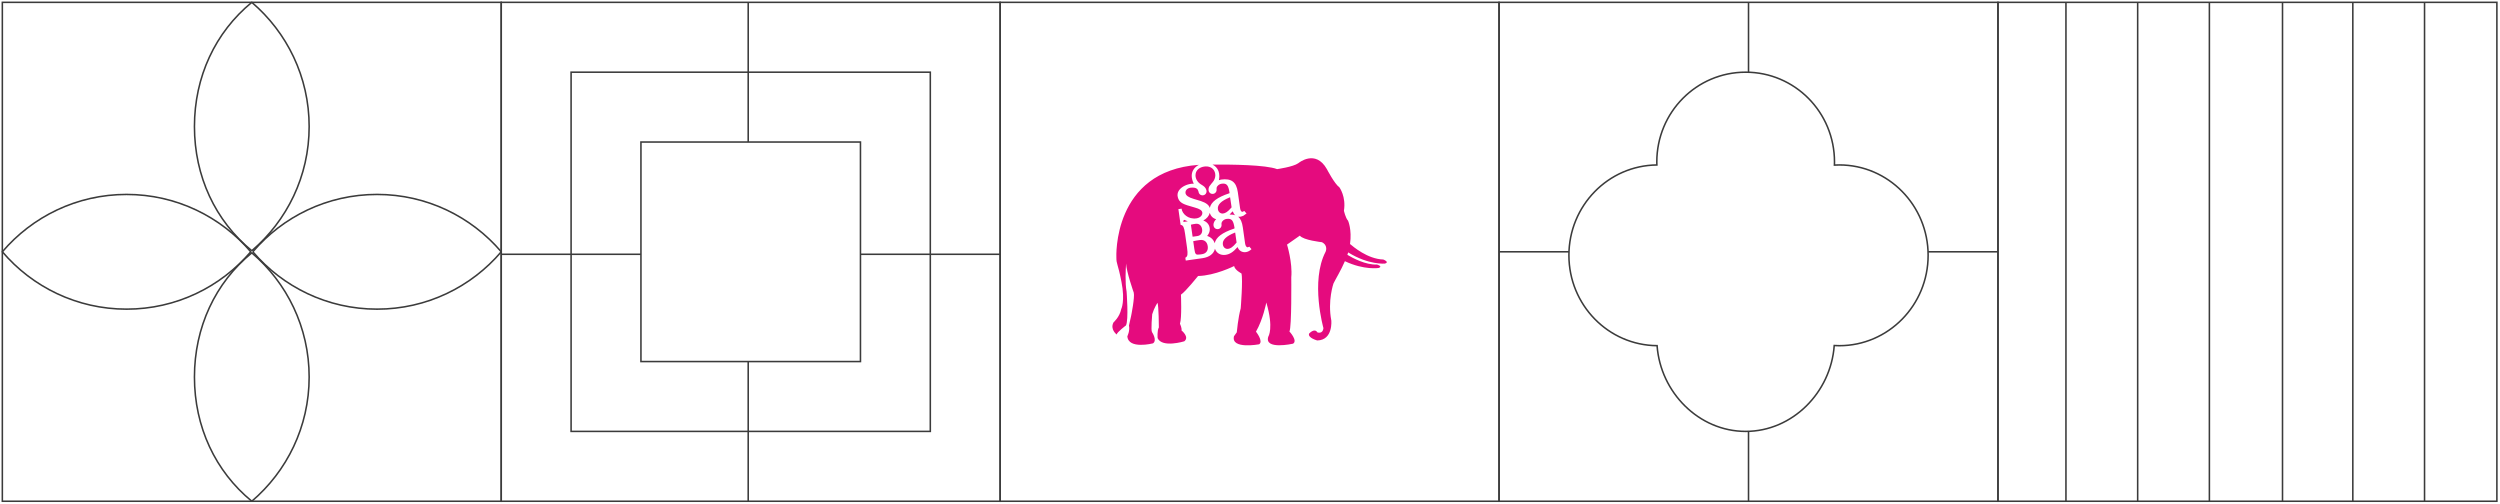 <svg 
 xmlns="http://www.w3.org/2000/svg"
 xmlns:xlink="http://www.w3.org/1999/xlink"
 width="1603.5px" height="323.5px">
<path fill-rule="evenodd"  stroke="rgb(59, 59, 59)" stroke-width="1px" stroke-linecap="butt" stroke-linejoin="miter" fill="none"
 d="M641.500,1.500 L961.500,1.500 L961.500,321.500 L641.500,321.500 L641.500,1.500 Z"/>
<path fill-rule="evenodd"  fill="rgb(229, 11, 126)"
 d="M759.004,142.370 C759.070,139.937 760.244,141.503 761.869,141.961 L761.133,142.065 L759.004,142.370 ZM888.320,169.074 C888.320,169.074 877.828,170.058 864.720,161.882 C864.558,162.398 864.393,162.940 864.214,163.456 C867.727,165.574 875.956,169.992 883.158,169.673 C883.158,169.673 887.171,170.739 884.336,171.871 C884.336,171.871 875.042,173.417 862.614,167.529 C860.021,173.568 856.675,178.928 855.289,181.824 C855.289,181.824 851.455,192.845 853.893,205.500 C853.893,205.500 855.188,218.141 844.871,218.373 C844.871,218.373 838.806,216.746 839.607,214.035 C839.607,214.035 843.057,210.082 844.980,213.192 C844.980,213.192 848.433,214.480 848.864,210.478 C848.864,210.478 840.326,180.443 850.241,161.460 C850.241,161.460 852.098,157.491 847.877,155.350 C847.877,155.350 835.906,154.074 833.718,151.128 L825.494,156.878 C825.494,156.878 829.115,168.488 828.224,177.911 C828.224,177.911 828.554,210.077 827.041,212.614 C827.041,212.614 832.572,218.547 829.347,220.442 C829.347,220.442 810.610,224.668 813.498,215.873 C813.498,215.873 817.101,210.553 812.219,194.019 C812.219,194.019 810.141,204.864 805.578,212.737 C805.578,212.737 810.533,218.922 807.592,220.832 C807.592,220.832 789.457,224.235 791.462,215.679 L793.262,213.171 C793.262,213.171 794.145,203.636 795.794,197.753 C795.794,197.753 797.294,179.158 796.262,175.387 C796.262,175.387 792.044,173.243 791.563,170.644 C791.563,170.644 779.336,176.821 768.448,177.023 C768.448,177.023 760.384,187.086 757.464,188.983 C757.464,188.983 758.102,203.935 756.834,207.620 C756.834,207.620 758.178,210.535 757.824,211.948 C757.824,211.948 763.119,216.159 759.599,218.914 C759.599,218.914 745.429,223.297 742.506,216.894 C742.506,216.894 742.096,211.994 743.299,210.023 C743.299,210.023 743.217,195.970 742.410,194.217 C742.410,194.217 740.311,197.303 739.024,201.555 C739.024,201.555 738.095,211.865 738.900,213.031 C738.900,213.031 742.443,218.320 739.519,220.232 C739.519,220.232 723.655,224.285 723.080,215.659 C723.080,215.659 724.857,212.250 724.129,208.760 L725.523,202.533 C725.523,202.533 727.951,190.565 727.186,187.673 C727.186,187.673 722.446,174.279 722.278,169.029 C722.029,172.428 721.530,181.430 722.601,187.042 C722.601,187.042 724.013,205.348 722.183,208.735 C722.183,208.735 716.310,213.134 716.252,214.555 C716.252,214.555 711.789,211.255 714.230,206.756 C714.230,206.756 718.116,203.405 719.143,198.282 C719.143,198.282 721.756,193.243 719.318,180.820 C716.894,168.401 716.042,169.690 716.042,165.126 C716.042,165.126 713.336,109.615 768.967,105.719 C767.468,106.485 766.057,107.670 765.208,109.278 C764.645,110.349 764.365,111.530 764.365,112.801 C764.365,114.368 764.832,116.078 765.685,117.859 C765.220,117.859 764.298,117.855 764.298,117.855 C761.171,118.193 758.125,119.694 756.533,121.675 C755.689,122.726 755.264,123.866 755.264,125.076 C755.264,125.262 755.274,125.453 755.295,125.643 C755.730,128.724 757.348,130.335 761.263,131.591 L761.693,131.737 C761.693,131.740 766.329,133.108 766.329,133.108 C769.523,133.978 770.967,134.942 771.162,136.326 C771.178,136.442 771.187,136.557 771.187,136.673 C771.187,137.246 770.985,137.818 770.596,138.334 C769.919,139.242 768.757,139.866 767.410,140.060 C761.953,140.833 758.333,137.012 757.916,134.074 L757.882,133.830 L755.816,134.128 L757.243,144.228 L757.418,144.257 C758.919,144.522 759.526,145.802 760.110,149.976 L761.374,158.932 C761.963,163.092 761.749,164.501 760.421,165.212 L760.271,165.294 L760.543,167.125 L764.587,166.545 L771.271,165.600 C775.724,164.968 778.589,162.696 779.262,159.535 C780.190,162.300 782.843,163.923 786.064,163.464 C788.741,163.084 790.990,161.647 793.587,158.660 C793.702,158.519 793.776,158.486 793.795,158.486 C794.661,160.824 796.715,162.051 799.157,161.704 C800.343,161.535 801.543,160.915 802.535,159.953 L802.699,159.791 L801.300,158.189 L801.093,158.287 L800.366,158.615 C799.538,158.733 798.830,157.746 798.606,156.169 L797.157,145.894 C796.672,142.453 795.714,140.312 794.180,138.990 C794.699,139.040 795.240,139.052 795.846,138.945 L797.450,138.420 L799.557,136.913 L799.346,136.735 L798.055,135.281 L797.839,135.412 L797.042,135.872 C796.228,135.987 795.607,135.104 795.380,133.504 L793.940,123.292 C793.472,119.958 792.407,117.709 790.687,116.417 C788.964,115.116 786.507,114.715 783.171,115.190 C783.171,115.190 782.307,115.438 781.803,115.578 C781.966,114.695 782.081,113.831 782.081,113.030 C782.081,110.621 781.354,108.625 779.923,107.159 C779.263,106.483 778.492,105.960 777.678,105.566 C789.954,105.470 811.948,105.711 819.131,108.476 C819.131,108.476 829.461,107.052 832.740,104.672 C832.740,104.672 843.698,95.429 851.069,108.497 C851.069,108.497 856.013,118.029 859.082,120.147 C859.082,120.147 863.467,126.031 861.998,135.165 C861.998,135.165 862.991,139.800 864.655,141.576 C864.655,141.576 867.194,147.163 865.915,156.511 C867.845,158.106 877.1,166.137 887.252,166.455 C887.252,166.455 891.497,168.033 888.320,169.074 ZM787.717,159.614 C786.943,159.725 786.185,159.535 785.580,159.077 C784.902,158.568 784.472,157.783 784.334,156.804 C783.928,153.925 786.494,151.417 792.180,149.149 L792.264,149.298 L793.150,155.561 C790.580,158.684 789.130,159.415 787.717,159.614 ZM784.525,136.933 C783.078,137.139 781.453,136.247 781.155,134.140 C780.759,131.347 783.181,128.910 788.554,126.700 C788.557,126.696 788.982,126.518 788.982,126.518 C789.058,126.671 789.937,132.893 789.937,132.893 L789.929,132.901 L789.861,133.095 C787.386,136.008 785.939,136.735 784.525,136.933 ZM790.788,135.773 C791.136,136.772 791.631,137.577 792.342,138.106 C791.324,137.722 790.106,137.556 788.642,137.610 C789.190,137.098 789.756,136.512 790.348,135.829 C790.660,135.433 790.769,135.718 790.788,135.773 ZM775.971,136.495 C776.517,138.561 777.971,140.044 780.053,140.585 C778.960,141.676 778.317,142.898 778.317,144.134 C778.317,144.316 778.329,144.502 778.356,144.683 C778.566,146.174 779.842,147.142 781.323,146.935 C782.742,146.733 783.692,145.423 783.484,143.952 C783.383,143.234 783.560,142.563 784.013,141.961 C784.692,141.056 785.832,140.536 786.657,140.420 C790.243,139.908 791.117,141.704 791.828,146.203 C791.836,146.249 791.841,146.291 791.841,146.323 C791.841,146.502 791.732,146.559 791.532,146.630 C783.783,149.236 779.899,152.256 779.116,156.019 C778.415,153.784 776.716,152.107 774.275,151.330 C775.341,150.083 775.953,148.633 775.953,147.117 C775.953,146.827 775.932,146.538 775.891,146.249 C775.565,143.947 774.060,142.242 771.792,141.441 C774.010,140.251 775.460,138.503 775.971,136.495 ZM767.896,151.417 L765.068,151.818 L764.917,151.719 L763.846,144.117 C763.961,143.965 766.790,143.564 766.790,143.564 C767.859,143.411 768.767,143.614 769.504,144.163 C770.318,144.779 770.866,145.802 771.040,147.054 C771.208,148.223 770.975,149.294 770.401,150.070 C769.847,150.810 769.004,151.264 767.896,151.417 ZM774.643,157.908 C774.685,158.221 774.707,158.527 774.707,158.821 C774.707,161.147 773.317,162.708 770.856,163.055 L769.789,163.204 C768.329,163.414 767.614,163.361 767.149,163.010 C766.547,162.560 766.294,161.477 766.035,159.638 L765.337,154.694 C765.454,154.548 769.571,153.962 769.571,153.962 C772.340,153.570 774.237,155.044 774.643,157.908 ZM779.513,112.360 C779.513,114.005 778.867,115.703 777.637,117.061 C777.637,117.066 777.254,117.491 777.254,117.491 L775.707,119.491 C775.631,119.640 775.600,119.710 775.600,119.710 C775.513,119.900 775.341,120.347 775.341,120.347 L775.269,120.615 C775.253,120.698 775.219,120.866 775.219,120.866 C775.209,120.924 775.176,121.222 775.176,121.222 C775.165,121.300 775.164,121.577 775.164,121.577 L775.185,122.106 C775.286,122.833 775.642,123.457 776.187,123.866 C776.731,124.274 777.420,124.449 778.130,124.345 C778.131,124.345 778.661,124.200 778.661,124.200 C778.755,124.167 778.971,124.064 778.971,124.064 C779.941,123.568 780.473,122.507 780.312,121.362 L780.333,120.466 C780.681,118.987 782.206,118.029 783.475,117.842 C786.787,117.376 787.898,118.648 788.648,123.771 C788.648,123.775 788.650,123.779 788.650,123.787 C788.650,123.832 788.628,123.903 788.500,123.957 C780.681,126.559 776.750,129.591 775.961,133.367 C775.401,131.488 773.652,130.108 770.122,128.914 L770.124,128.914 C770.124,128.914 770.119,128.910 770.114,128.910 C770.119,128.910 770.121,128.910 770.122,128.914 C770.121,128.914 765.693,127.589 765.693,127.589 C762.241,126.559 760.604,125.407 760.382,123.845 C760.364,123.717 760.354,123.589 760.354,123.457 C760.354,122.869 760.545,122.299 760.902,121.821 C761.480,121.052 762.443,120.553 763.687,120.379 C767.446,120.012 768.213,121.341 768.640,122.619 C768.640,122.622 768.726,123.007 768.726,123.007 C768.889,124.159 769.694,125.035 770.775,125.242 L771.286,125.291 L771.650,125.266 C772.355,125.167 772.970,124.816 773.380,124.270 C773.714,123.824 773.889,123.287 773.889,122.713 C773.889,122.581 773.881,122.445 773.860,122.308 C773.858,122.296 773.725,121.771 773.725,121.771 C773.235,120.093 771.984,119.309 770.658,118.487 L770.101,118.132 C768.030,116.796 766.790,114.616 766.790,112.447 C766.790,112.071 766.829,111.690 766.908,111.319 C767.402,108.944 769.384,107.311 772.347,106.832 C775.336,106.431 777.713,107.461 778.862,109.655 C779.301,110.488 779.513,111.418 779.513,112.360 Z"/>
<path fill-rule="evenodd"  stroke="rgb(59, 59, 59)" stroke-width="1px" stroke-linecap="butt" stroke-linejoin="miter" fill="none"
 d="M1509.1,1.500 L1509.1,321.500 "/>
<path fill-rule="evenodd"  stroke="rgb(59, 59, 59)" stroke-width="1px" stroke-linecap="butt" stroke-linejoin="miter" fill="none"
 d="M1555.1,1.500 L1555.1,321.500 "/>
<path fill-rule="evenodd"  stroke="rgb(59, 59, 59)" stroke-width="1px" stroke-linecap="butt" stroke-linejoin="miter" fill="none"
 d="M1464.000,1.500 L1464.000,321.500 "/>
<path fill-rule="evenodd"  stroke="rgb(59, 59, 59)" stroke-width="1px" stroke-linecap="butt" stroke-linejoin="miter" fill="none"
 d="M1417.1,1.500 L1417.1,321.500 "/>
<path fill-rule="evenodd"  stroke="rgb(59, 59, 59)" stroke-width="1px" stroke-linecap="butt" stroke-linejoin="miter" fill="none"
 d="M1371.1,1.500 L1371.1,321.500 "/>
<path fill-rule="evenodd"  stroke="rgb(59, 59, 59)" stroke-width="1px" stroke-linecap="butt" stroke-linejoin="miter" fill="none"
 d="M1325.1,1.500 L1325.1,321.500 "/>
<path fill-rule="evenodd"  stroke="rgb(59, 59, 59)" stroke-width="1px" stroke-linecap="butt" stroke-linejoin="miter" fill="none"
 d="M1281.500,1.500 L1601.500,1.500 L1601.500,321.500 L1281.500,321.500 L1281.500,1.500 Z"/>
<path fill-rule="evenodd"  stroke="rgb(59, 59, 59)" stroke-width="1px" stroke-linecap="butt" stroke-linejoin="miter" fill="none"
 d="M479.900,1.500 L479.900,91.100 "/>
<path fill-rule="evenodd"  stroke="rgb(59, 59, 59)" stroke-width="1px" stroke-linecap="butt" stroke-linejoin="miter" fill="none"
 d="M411.100,163.100 L321.500,163.100 "/>
<path fill-rule="evenodd"  stroke="rgb(59, 59, 59)" stroke-width="1px" stroke-linecap="butt" stroke-linejoin="miter" fill="none"
 d="M366.300,46.300 L596.700,46.300 L596.700,276.700 L366.300,276.700 L366.300,46.300 Z"/>
<path fill-rule="evenodd"  stroke="rgb(59, 59, 59)" stroke-width="1px" stroke-linecap="butt" stroke-linejoin="miter" fill="none"
 d="M411.100,91.100 L551.900,91.100 L551.900,231.900 L411.100,231.900 L411.100,91.100 Z"/>
<path fill-rule="evenodd"  stroke="rgb(59, 59, 59)" stroke-width="1px" stroke-linecap="butt" stroke-linejoin="miter" fill="none"
 d="M641.500,163.100 L551.900,163.100 "/>
<path fill-rule="evenodd"  stroke="rgb(59, 59, 59)" stroke-width="1px" stroke-linecap="butt" stroke-linejoin="miter" fill="none"
 d="M479.900,231.900 L479.900,321.500 "/>
<path fill-rule="evenodd"  stroke="rgb(59, 59, 59)" stroke-width="1px" stroke-linecap="butt" stroke-linejoin="miter" fill="none"
 d="M321.500,1.500 L641.500,1.500 L641.500,321.500 L321.500,321.500 L321.500,1.500 Z"/>
<path fill-rule="evenodd"  stroke="rgb(59, 59, 59)" stroke-width="1px" stroke-linecap="butt" stroke-linejoin="miter" fill="none"
 d="M161.503,160.831 C184.007,141.623 198.290,113.072 198.290,81.163 C198.290,49.259 184.007,20.708 161.503,1.500 L161.499,1.500 C138.1,20.708 124.716,49.259 124.716,81.163 C124.716,113.072 138.1,141.623 161.499,160.831 "/>
<path fill-rule="evenodd"  stroke="rgb(59, 59, 59)" stroke-width="1px" stroke-linecap="butt" stroke-linejoin="miter" fill="none"
 d="M161.503,321.500 C184.007,302.291 198.290,273.740 198.290,241.832 C198.290,209.928 184.007,181.377 161.503,162.168 L161.499,162.168 C138.1,181.377 124.716,209.928 124.716,241.832 C124.716,273.740 138.1,302.291 161.499,321.500 L161.503,321.500 Z"/>
<path fill-rule="evenodd"  stroke="rgb(59, 59, 59)" stroke-width="1px" stroke-linecap="butt" stroke-linejoin="miter" fill="none"
 d="M162.168,161.499 C181.377,184.003 209.928,198.287 241.836,198.287 C273.741,198.287 302.291,184.003 321.500,161.499 L321.500,161.495 C302.291,138.996 273.741,124.712 241.836,124.712 C209.932,124.712 181.377,138.996 162.168,161.495 "/>
<path fill-rule="evenodd"  stroke="rgb(59, 59, 59)" stroke-width="1px" stroke-linecap="butt" stroke-linejoin="miter" fill="none"
 d="M1.500,161.499 C20.709,184.003 49.259,198.287 81.168,198.287 C113.072,198.287 141.623,184.003 160.832,161.499 L160.832,161.495 C141.623,138.996 113.072,124.712 81.168,124.712 C49.263,124.712 20.709,138.996 1.500,161.495 L1.500,161.499 Z"/>
<path fill-rule="evenodd"  stroke="rgb(59, 59, 59)" stroke-width="1px" stroke-linecap="butt" stroke-linejoin="miter" fill="none"
 d="M1.500,1.500 L321.500,1.500 L321.500,321.500 L1.500,321.500 L1.500,1.500 Z"/>
<path fill-rule="evenodd"  stroke="rgb(59, 59, 59)" stroke-width="1px" stroke-linecap="butt" stroke-linejoin="miter" fill="none"
 d="M961.500,1.500 L1281.500,1.500 L1281.500,321.500 L961.500,321.500 L961.500,1.500 Z"/>
<path fill-rule="evenodd"  stroke="rgb(59, 59, 59)" stroke-width="1px" stroke-linecap="butt" stroke-linejoin="miter" fill="none"
 d="M1121.500,1.500 L1121.500,46.300 "/>
<path fill-rule="evenodd"  stroke="rgb(59, 59, 59)" stroke-width="1px" stroke-linecap="butt" stroke-linejoin="miter" fill="none"
 d="M1006.300,161.500 L961.500,161.500 "/>
<path fill-rule="evenodd"  stroke="rgb(59, 59, 59)" stroke-width="1px" stroke-linecap="butt" stroke-linejoin="miter" fill="none"
 d="M1119.661,276.700 C1149.720,276.700 1174.331,251.651 1176.478,221.627 C1177.552,221.690 1178.625,221.728 1179.709,221.728 C1211.185,221.728 1236.700,195.771 1236.700,163.758 C1236.700,131.749 1211.185,105.793 1179.709,105.793 C1178.666,105.793 1177.629,105.826 1176.600,105.883 C1176.622,105.230 1176.648,104.581 1176.648,103.924 C1176.648,71.912 1151.133,46.300 1119.661,46.300 C1088.189,46.300 1062.674,71.912 1062.674,103.924 C1062.674,104.554 1062.700,105.181 1062.719,105.808 C1031.512,106.119 1006.300,131.941 1006.300,163.758 C1006.300,195.625 1031.579,221.473 1062.851,221.717 C1065.039,251.696 1089.631,276.700 1119.661,276.700 Z"/>
<path fill-rule="evenodd"  stroke="rgb(59, 59, 59)" stroke-width="1px" stroke-linecap="butt" stroke-linejoin="miter" fill="none"
 d="M1281.500,161.500 L1236.700,161.500 "/>
<path fill-rule="evenodd"  stroke="rgb(59, 59, 59)" stroke-width="1px" stroke-linecap="butt" stroke-linejoin="miter" fill="none"
 d="M1121.500,276.700 L1121.500,321.500 "/>
</svg>